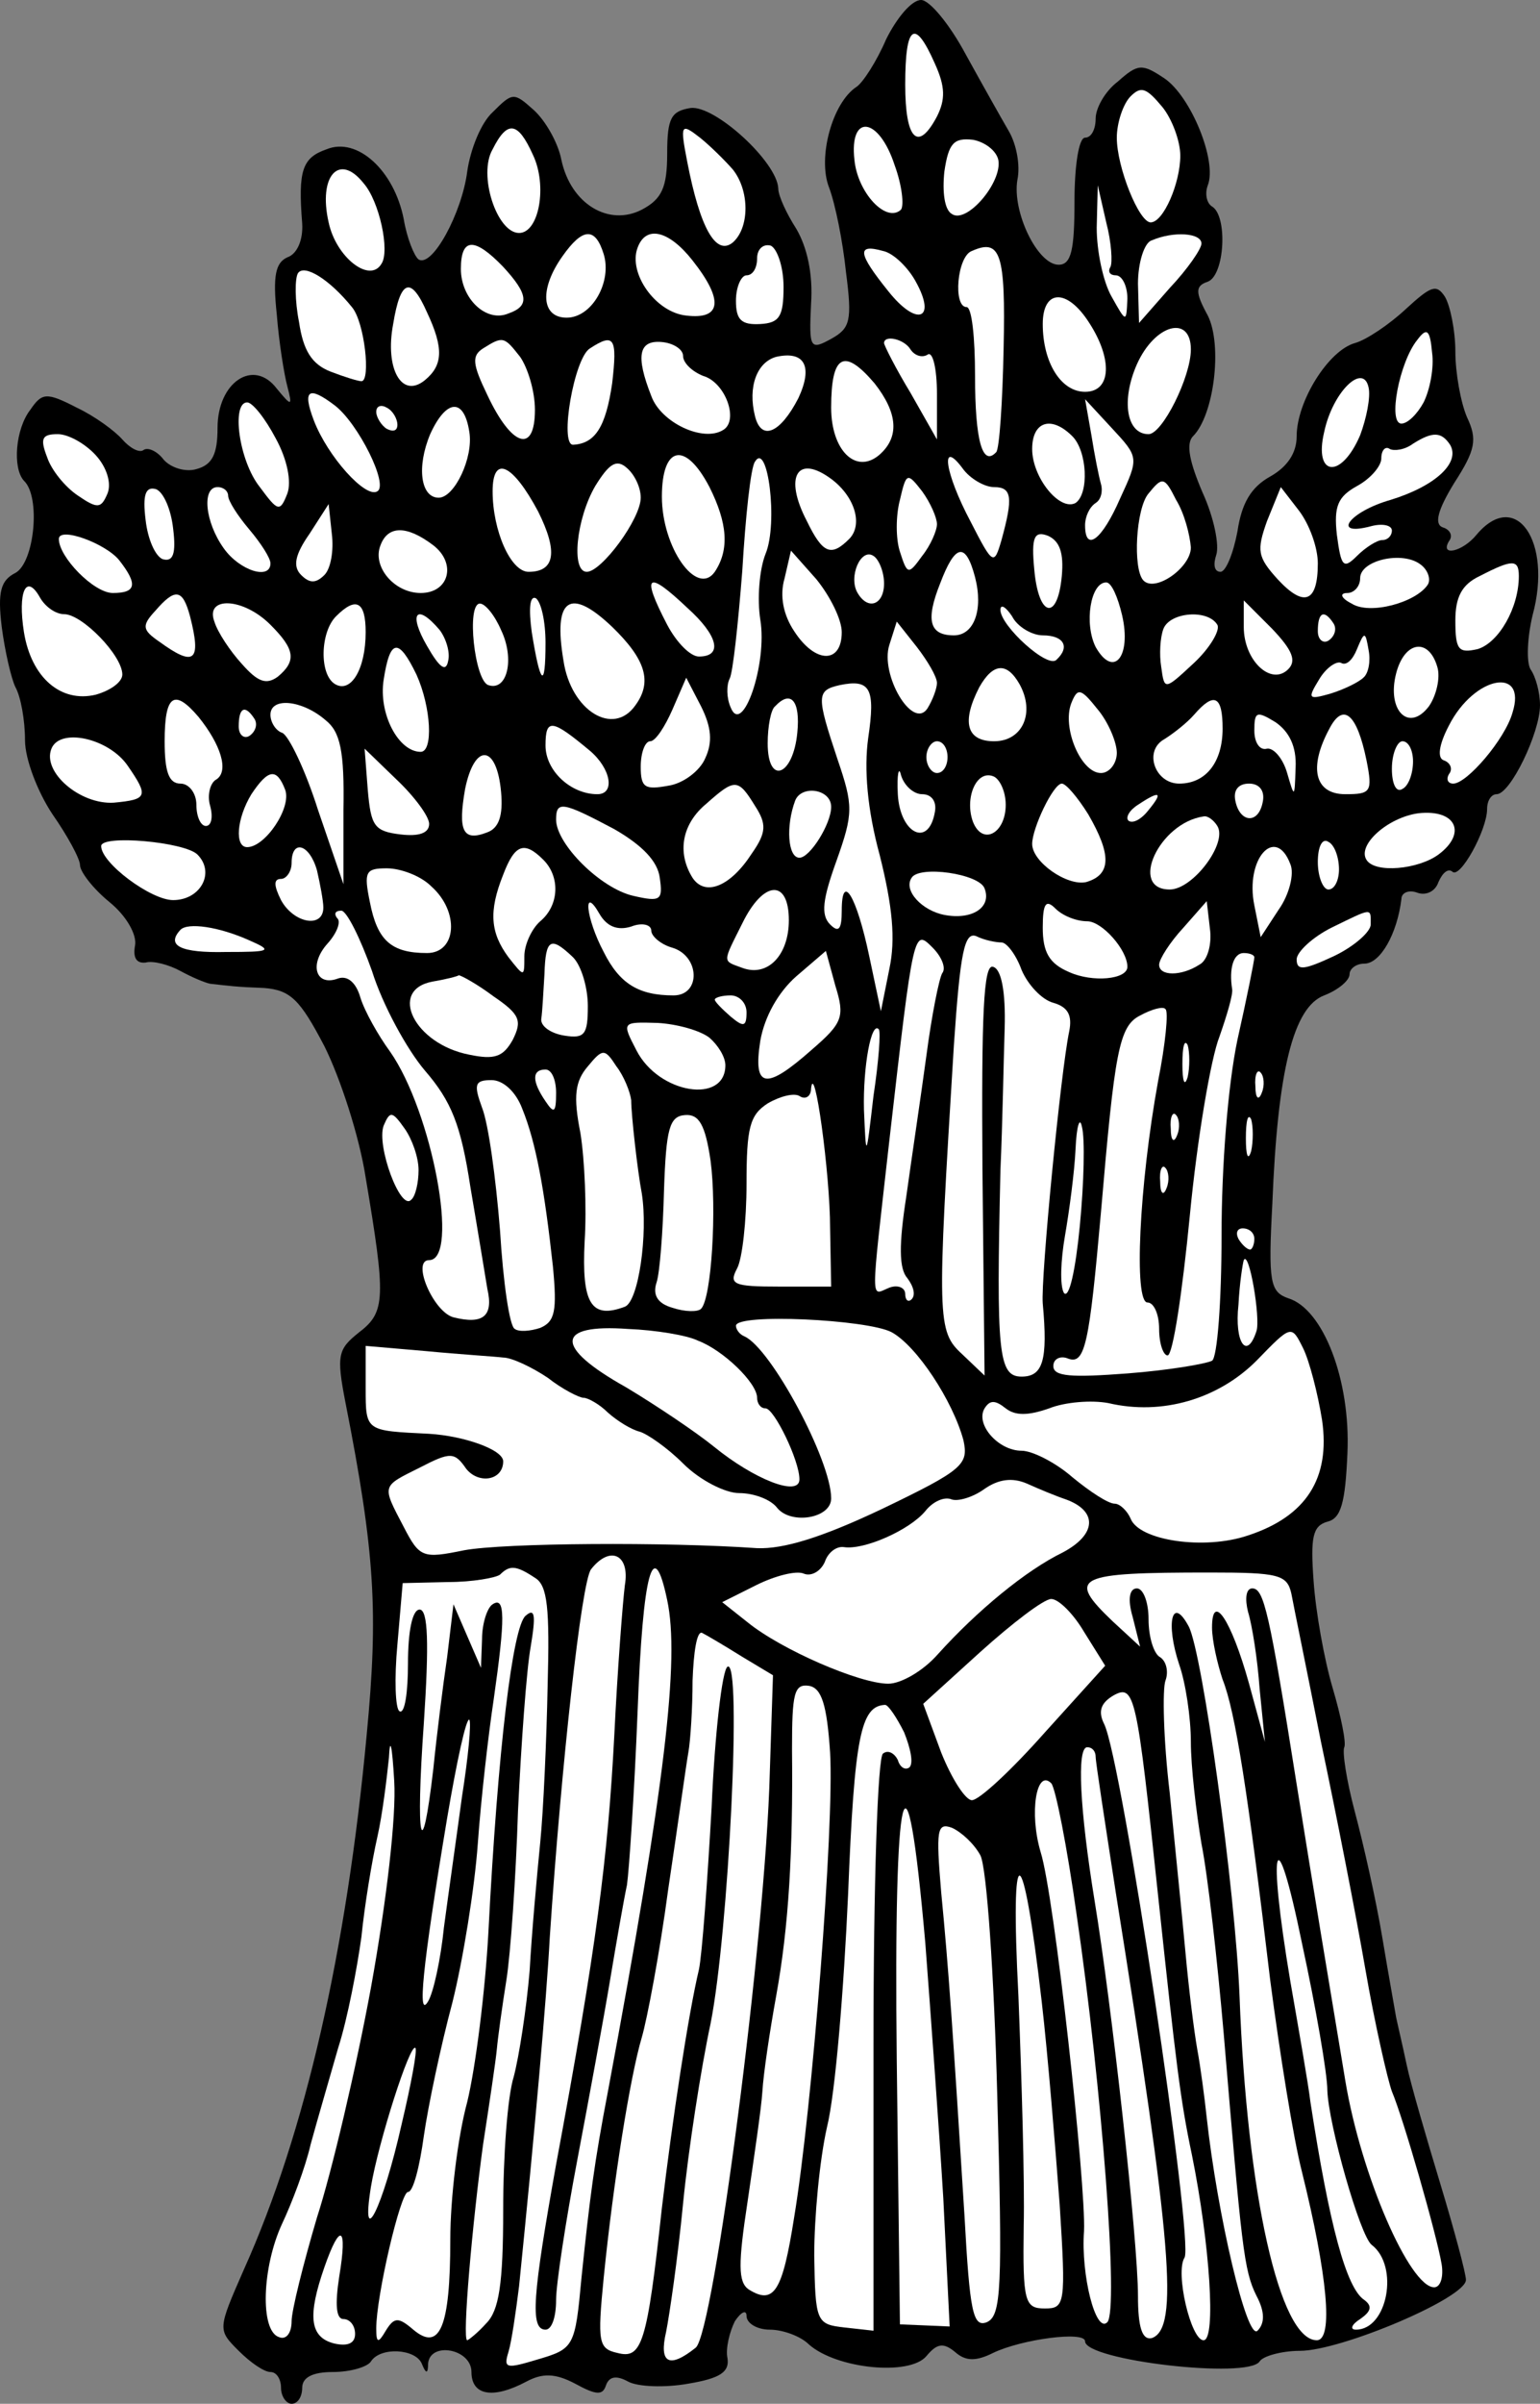 <?xml version="1.0" encoding="UTF-8" standalone="no"?>
<!DOCTYPE svg PUBLIC "-//W3C//DTD SVG 1.1//EN" "http://www.w3.org/Graphics/SVG/1.1/DTD/svg11.dtd">
<svg xmlns:xl="http://www.w3.org/1999/xlink" xmlns="http://www.w3.org/2000/svg" xmlns:dc="http://purl.org/dc/elements/1.1/" version="1.1" viewBox="81.254 65.25 201.993 315" width="201.993" height="315">
  <rect x="81.254" y="65.25" width="201.993" height="315" fill="#808080" stroke="none"/>
  <defs>
    <clipPath id="artboard_clip_path">
      <path d="M 81.254 65.25 L 283.246 65.25 L 283.246 380.25 L 81.254 380.25 Z"/>
    </clipPath>
  </defs>
  <g id="Wheat,_Garb_of_(5)" stroke="none" stroke-dasharray="none" stroke-opacity="1" fill="none" fill-opacity="1">
    <title>Wheat, Garb of (5)</title>
    <g id="Wheat,_Garb_of_(5)_Layer_2" clip-path="url(#artboard_clip_path)">
      <title>Layer 2</title>
      <g id="Group_3">
        <g id="Graphic_165">
          <path d="M 197.489 70.384 C 196.24 73.298 194.436 76.074 193.603 76.629 C 190.412 78.71 188.469 85.926 189.995 89.812 C 190.828 92.032 191.799 96.889 192.216 100.913 C 193.048 107.296 192.771 108.268 190.273 109.655 C 187.498 111.182 187.359 110.904 187.636 105.076 C 187.914 101.052 187.081 97.583 185.694 95.224 C 184.445 93.281 183.335 90.922 183.335 89.95 C 183.196 86.481 175.009 78.988 171.817 79.404 C 169.319 79.82 168.764 80.653 168.764 85.371 C 168.764 89.812 168.07 91.338 165.434 92.726 C 161.132 94.946 156.136 92.032 154.887 86.204 C 154.471 83.983 152.806 81.069 151.279 79.682 C 148.643 77.323 148.504 77.323 145.868 79.959 C 144.341 81.347 142.953 84.816 142.537 87.73 C 141.843 93.142 137.958 100.358 136.154 99.248 C 135.599 98.832 134.627 96.472 134.211 93.975 C 132.962 87.591 128.105 83.151 124.081 84.816 C 120.89 85.926 120.335 87.591 120.89 94.53 C 121.028 96.75 120.196 98.554 118.947 98.97 C 117.42 99.664 117.004 101.329 117.559 106.464 C 117.837 110.072 118.531 114.373 118.947 115.9 C 119.641 118.536 119.502 118.536 117.559 116.177 C 114.506 112.153 109.788 115.345 109.788 121.312 C 109.788 124.781 109.094 126.168 107.013 126.724 C 105.625 127.14 103.683 126.585 102.711 125.475 C 101.879 124.365 100.63 123.809 100.075 124.226 C 99.52 124.642 98.271 123.948 97.299 122.838 C 96.328 121.728 93.691 119.785 91.332 118.675 C 87.308 116.594 86.753 116.732 85.227 118.953 C 83.284 121.45 82.868 126.585 84.394 128.25 C 86.614 130.332 85.782 138.935 83.284 140.323 C 81.341 141.294 80.925 142.82 81.48 147.4 C 81.896 150.591 82.729 154.199 83.284 155.309 C 83.978 156.558 84.533 159.611 84.533 162.248 C 84.533 164.746 86.198 169.047 88.141 171.961 C 90.083 174.737 91.749 177.79 91.749 178.622 C 91.749 179.455 93.414 181.675 95.634 183.479 C 97.854 185.283 99.242 187.781 98.964 189.168 C 98.687 190.695 99.103 191.528 100.352 191.389 C 101.323 191.111 103.405 191.666 104.931 192.499 C 106.458 193.332 108.123 194.025 108.817 194.164 C 111.315 194.442 112.147 194.58 115.894 194.719 C 119.363 194.997 120.612 196.246 123.804 202.351 C 125.885 206.514 128.383 214.146 129.216 219.558 C 131.852 235.239 131.852 237.182 128.383 239.818 C 125.608 242.039 125.33 242.732 126.579 249.116 C 130.464 268.82 130.881 276.591 129.354 292.55 C 126.718 320.858 121.306 344.726 113.257 362.627 C 109.788 370.536 109.788 370.536 112.564 373.312 C 114.09 374.838 115.894 376.087 116.727 376.087 C 117.559 376.087 118.114 377.058 118.114 378.168 C 118.114 379.279 118.808 380.25 119.502 380.25 C 120.335 380.25 120.89 379.279 120.89 378.168 C 120.89 376.781 122.277 376.087 124.914 376.087 C 127.273 376.087 129.493 375.393 129.909 374.699 C 131.158 372.757 135.738 373.034 136.57 374.977 C 137.125 376.365 137.403 376.365 137.403 374.977 C 137.68 372.063 143.092 373.034 143.092 376.087 C 143.092 379.14 145.868 379.695 150.308 377.336 C 152.39 376.226 154.055 376.226 156.691 377.613 C 159.467 379.14 160.299 379.14 160.716 377.891 C 161.132 376.642 162.103 376.503 163.63 377.336 C 164.879 378.03 168.487 378.168 171.539 377.613 C 175.702 376.92 176.951 376.087 176.674 374.283 C 176.396 373.034 176.951 370.814 177.645 369.426 C 178.478 368.177 179.172 367.9 179.172 368.732 C 179.172 369.704 180.559 370.536 182.224 370.536 C 183.89 370.536 186.249 371.369 187.359 372.479 C 190.967 375.671 200.542 376.642 202.762 374.005 C 204.149 372.34 204.982 372.202 206.509 373.45 C 207.896 374.699 209.284 374.699 211.504 373.589 C 215.251 371.785 223.577 370.675 223.577 372.063 C 223.577 374.561 244.947 377.058 246.473 374.699 C 246.89 374.005 249.387 373.312 251.746 373.312 C 257.158 373.312 273.533 366.373 273.533 364.014 C 273.533 363.182 272.006 357.492 270.202 351.525 C 268.398 345.558 266.317 338.481 265.762 335.845 C 265.207 333.208 264.513 330.294 264.374 329.6 C 264.235 328.768 263.403 324.188 262.57 319.193 C 261.738 314.197 260.072 306.842 258.962 302.68 C 257.852 298.517 257.297 294.77 257.575 294.215 C 257.852 293.66 257.158 290.191 256.048 286.444 C 254.938 282.697 253.828 276.453 253.55 272.428 C 253.134 266.739 253.412 265.213 255.354 264.658 C 257.158 264.241 257.713 262.16 257.991 255.638 C 258.407 246.063 254.799 236.765 250.22 235.378 C 247.861 234.545 247.583 233.296 248.138 223.028 C 248.832 205.404 250.914 197.217 254.938 195.691 C 256.742 194.997 258.268 193.748 258.268 192.915 C 258.268 192.221 259.101 191.528 260.211 191.528 C 262.293 191.528 264.513 187.642 265.068 183.063 C 265.068 182.23 266.039 181.814 267.149 182.23 C 268.26 182.646 269.509 182.091 269.925 180.843 C 270.48 179.594 271.174 179.039 271.729 179.455 C 272.7 180.565 276.308 174.043 276.308 171.268 C 276.308 170.157 276.863 169.325 277.557 169.325 C 279.361 169.325 283.246 161.276 283.246 157.668 C 283.246 156.003 282.691 153.922 281.998 152.95 C 281.442 151.979 281.581 148.787 282.275 145.873 C 284.912 136.16 280.055 129.221 274.92 135.327 C 273.116 137.547 270.064 138.241 271.312 136.16 C 271.868 135.466 271.451 134.633 270.48 134.356 C 269.37 133.939 269.786 132.135 272.006 128.528 C 274.782 124.226 275.059 122.838 273.672 119.924 C 272.839 117.981 272.145 114.096 272.145 111.32 C 272.145 108.545 271.451 105.215 270.757 104.105 C 269.647 102.439 268.953 102.717 265.623 105.77 C 263.542 107.713 260.489 109.794 258.962 110.21 C 255.493 111.182 251.33 117.843 251.33 122.422 C 251.33 124.642 250.081 126.446 247.861 127.695 C 245.363 129.083 244.114 131.164 243.559 134.911 C 243.004 137.825 242.033 140.184 241.339 140.184 C 240.506 140.184 240.368 139.213 240.784 137.964 C 241.2 136.715 240.506 133.107 238.98 129.776 C 237.315 125.891 236.76 123.393 237.731 122.422 C 240.506 119.646 241.616 110.488 239.674 106.602 C 238.009 103.55 238.009 102.717 239.674 102.162 C 241.894 101.329 242.31 93.558 240.229 92.309 C 239.535 91.893 239.257 90.644 239.674 89.534 C 240.923 86.343 237.453 77.878 233.984 75.519 C 231.07 73.576 230.515 73.576 227.879 75.935 C 226.213 77.184 224.964 79.404 224.964 80.792 C 224.964 82.18 224.409 83.29 223.577 83.29 C 222.744 83.29 222.189 87.036 222.189 91.616 C 222.189 97.999 221.773 99.942 220.108 99.942 C 217.332 99.942 214.002 93.003 214.696 88.84 C 215.112 86.898 214.557 84.122 213.586 82.457 C 212.614 80.792 210.116 76.351 207.896 72.327 C 205.815 68.442 203.178 65.25 202.068 65.25 C 200.819 65.25 198.876 67.609 197.489 70.384 Z" fill="black"/>
        </g>
        <g id="Graphic_164">
          <path d="M 203.872 73.576 C 205.26 76.629 205.26 78.294 204.149 80.514 C 201.652 85.232 199.987 83.567 199.987 76.351 C 199.987 68.442 201.235 67.609 203.872 73.576 Z" fill="#FFFFFF"/>
        </g>
        <g id="Graphic_163">
          <path d="M 236.066 85.649 C 236.066 89.257 233.846 94.391 232.18 94.391 C 230.654 94.391 227.74 87.175 227.74 83.29 C 227.74 81.347 228.572 78.849 229.544 77.878 C 230.931 76.49 231.625 76.768 233.707 79.265 C 234.956 80.792 236.066 83.706 236.066 85.649 Z" fill="#FFFFFF"/>
        </g>
        <g id="Graphic_162">
          <path d="M 151.141 85.51 C 153.083 89.534 151.973 95.779 149.337 95.779 C 146.423 95.779 143.925 88.146 145.868 84.816 C 147.81 80.931 149.198 81.208 151.141 85.51 Z" fill="#FFFFFF"/>
        </g>
        <g id="Graphic_161">
          <path d="M 177.368 87.453 C 179.588 90.228 179.588 95.085 177.368 97.028 C 175.147 98.832 173.066 95.085 171.401 86.481 C 170.429 81.486 170.568 81.347 173.066 83.29 C 174.453 84.4 176.396 86.343 177.368 87.453 Z" fill="#FFFFFF"/>
        </g>
        <g id="Graphic_160">
          <path d="M 198.599 86.898 C 199.57 89.534 199.848 92.171 199.431 92.726 C 197.489 94.53 193.742 90.506 193.326 86.204 C 192.632 80.098 196.517 80.514 198.599 86.898 Z" fill="#FFFFFF"/>
        </g>
        <g id="Graphic_159">
          <path d="M 212.198 86.204 C 212.753 89.118 208.035 94.668 206.092 93.281 C 205.121 92.726 204.843 90.367 205.121 87.73 C 205.676 83.983 206.37 83.29 208.868 83.567 C 210.394 83.845 211.92 84.955 212.198 86.204 Z" fill="#FFFFFF"/>
        </g>
        <g id="Graphic_158">
          <path d="M 128.938 89.257 C 131.02 91.616 132.407 98.138 131.297 99.803 C 129.771 102.439 125.33 98.97 124.359 94.391 C 122.971 88.285 125.746 85.232 128.938 89.257 Z" fill="#FFFFFF"/>
        </g>
        <g id="Graphic_157">
          <path d="M 226.907 100.219 C 226.491 100.913 226.907 101.329 227.601 101.329 C 228.434 101.329 229.127 102.717 229.127 104.382 C 228.989 107.574 228.989 107.574 227.046 104.105 C 225.936 102.162 225.103 98.138 225.103 95.085 L 225.242 89.534 L 226.352 94.391 C 227.046 97.028 227.185 99.664 226.907 100.219 Z" fill="#FFFFFF"/>
        </g>
        <g id="Graphic_156">
          <path d="M 160.438 98.554 C 161.548 102.162 158.912 106.88 155.581 106.88 C 152.251 106.88 151.973 103.133 155.026 98.832 C 157.663 95.085 159.328 94.946 160.438 98.554 Z" fill="#FFFFFF"/>
        </g>
        <g id="Graphic_155">
          <path d="M 172.094 99.387 C 176.257 104.66 175.841 107.157 171.262 106.602 C 167.238 106.186 163.63 101.052 164.879 97.721 C 165.989 94.668 169.042 95.501 172.094 99.387 Z" fill="#FFFFFF"/>
        </g>
        <g id="Graphic_154">
          <path d="M 238.841 97.166 C 238.841 97.86 237.037 100.497 234.678 102.994 L 230.654 107.574 L 230.515 102.439 C 230.515 99.664 231.348 97.028 232.319 96.75 C 235.233 95.501 238.841 95.779 238.841 97.166 Z" fill="#FFFFFF"/>
        </g>
        <g id="Graphic_153">
          <path d="M 147.255 100.219 C 150.586 103.827 150.724 105.354 147.949 106.325 C 145.035 107.574 141.705 104.382 141.705 100.497 C 141.705 96.334 143.509 96.334 147.255 100.219 Z" fill="#FFFFFF"/>
        </g>
        <g id="Graphic_152">
          <path d="M 184.028 102.856 C 184.028 106.741 183.473 107.574 180.975 107.713 C 178.478 107.851 177.784 107.157 177.784 104.66 C 177.784 102.856 178.478 101.329 179.172 101.329 C 180.004 101.329 180.559 100.358 180.559 99.109 C 180.559 97.86 181.392 97.166 182.363 97.444 C 183.196 97.86 184.028 100.219 184.028 102.856 Z" fill="#FFFFFF"/>
        </g>
        <g id="Graphic_151">
          <path d="M 201.374 102.162 C 204.149 107.157 201.513 108.129 197.766 103.411 C 193.742 98.415 193.603 97.166 197.072 98.138 C 198.46 98.415 200.403 100.358 201.374 102.162 Z" fill="#FFFFFF"/>
        </g>
        <g id="Graphic_150">
          <path d="M 212.892 110.904 C 212.753 117.981 212.337 124.087 211.92 124.503 C 210.116 126.446 209.145 122.977 209.145 114.512 C 209.145 109.517 208.729 105.492 208.035 105.492 C 206.231 105.492 206.786 98.832 208.729 98.138 C 212.476 96.472 213.169 98.415 212.892 110.904 Z" fill="#FFFFFF"/>
        </g>
        <g id="Graphic_149">
          <path d="M 127.412 105.492 C 129.077 107.435 129.909 115.206 128.661 115.206 C 128.244 115.206 126.44 114.651 124.636 113.957 C 122.138 112.986 121.028 111.182 120.473 107.435 C 119.918 104.66 119.918 101.746 120.335 101.052 C 121.167 99.803 124.498 101.884 127.412 105.492 Z" fill="#FFFFFF"/>
        </g>
        <g id="Graphic_148">
          <path d="M 137.264 106.186 C 139.484 110.904 139.346 113.124 136.987 115.067 C 133.934 117.565 131.713 113.541 132.823 107.713 C 133.795 101.746 135.183 101.468 137.264 106.186 Z" fill="#FFFFFF"/>
        </g>
        <g id="Graphic_147">
          <path d="M 224.132 107.574 C 227.185 112.292 227.046 116.594 223.577 116.594 C 220.385 116.594 218.026 112.708 218.026 107.713 C 218.026 103.133 221.218 102.994 224.132 107.574 Z" fill="#FFFFFF"/>
        </g>
        <g id="Graphic_146">
          <path d="M 237.453 111.043 C 237.453 114.651 233.707 122.144 231.903 122.144 C 228.989 122.144 228.295 117.704 230.376 112.986 C 232.735 107.713 237.453 106.464 237.453 111.043 Z" fill="#FFFFFF"/>
        </g>
        <g id="Graphic_145">
          <path d="M 267.982 117.981 C 267.149 119.508 265.901 120.757 265.068 120.757 C 263.264 120.757 264.79 112.708 267.149 109.794 C 268.398 108.129 268.815 108.406 269.092 111.459 C 269.37 113.402 268.815 116.316 267.982 117.981 Z" fill="#FFFFFF"/>
        </g>
        <g id="Graphic_144">
          <path d="M 149.475 112.014 C 150.447 113.402 151.418 116.455 151.418 118.953 C 151.418 124.781 148.365 123.809 145.174 117.01 C 143.231 112.986 143.092 111.876 144.619 110.904 C 147.255 109.239 147.394 109.378 149.475 112.014 Z" fill="#FFFFFF"/>
        </g>
        <g id="Graphic_143">
          <path d="M 161.548 115.483 C 160.716 121.173 159.328 123.393 156.414 123.532 C 154.61 123.532 156.553 112.153 158.634 110.904 C 161.826 108.823 162.242 109.517 161.548 115.483 Z" fill="#FFFFFF"/>
        </g>
        <g id="Graphic_142">
          <path d="M 170.846 111.876 C 170.846 112.847 172.094 113.957 173.482 114.512 C 176.396 115.345 178.2 120.34 176.119 121.589 C 173.482 123.254 167.931 120.618 166.683 117.149 C 164.601 111.876 165.017 109.794 168.07 110.072 C 169.597 110.21 170.846 111.043 170.846 111.876 Z" fill="#FFFFFF"/>
        </g>
        <g id="Graphic_141">
          <path d="M 200.68 111.043 C 201.235 111.876 202.207 112.153 202.901 111.737 C 203.594 111.182 204.149 113.541 204.149 116.871 L 204.149 122.838 L 200.68 116.732 C 198.738 113.541 197.211 110.488 197.211 110.21 C 197.211 109.1 199.848 109.655 200.68 111.043 Z" fill="#FFFFFF"/>
        </g>
        <g id="Graphic_140">
          <path d="M 185.971 117.426 C 183.612 122.005 181.114 123.116 180.282 119.785 C 179.31 115.9 180.559 112.708 183.057 112.014 C 186.804 111.182 187.914 113.263 185.971 117.426 Z" fill="#FFFFFF"/>
        </g>
        <g id="Graphic_139">
          <path d="M 195.962 115.483 C 199.015 119.369 199.293 122.561 196.517 124.92 C 193.464 127.417 190.273 124.226 190.273 118.675 C 190.273 111.737 191.938 110.765 195.962 115.483 Z" fill="#FFFFFF"/>
        </g>
        <g id="Graphic_138">
          <path d="M 259.656 122.283 C 257.158 128.111 253.55 127.695 254.938 121.867 C 256.048 116.594 260.072 112.708 260.766 116.039 C 261.044 117.287 260.489 120.063 259.656 122.283 Z" fill="#FFFFFF"/>
        </g>
        <g id="Graphic_137">
          <path d="M 125.191 118.398 C 128.244 120.757 132.268 128.805 130.742 129.638 C 129.216 130.609 124.22 125.058 122.416 120.34 C 120.89 116.316 121.722 115.761 125.191 118.398 Z" fill="#FFFFFF"/>
        </g>
        <g id="Graphic_136">
          <path d="M 117.42 122.699 C 118.947 125.475 119.502 128.389 118.947 129.915 C 117.975 132.413 117.698 132.274 115.339 129.083 C 112.564 125.613 111.592 117.981 113.674 117.981 C 114.368 117.981 116.033 120.063 117.42 122.699 Z" fill="#FFFFFF"/>
        </g>
        <g id="Graphic_135">
          <path d="M 133.379 120.895 C 133.379 121.728 132.823 121.867 131.991 121.45 C 131.297 121.034 130.603 119.924 130.603 119.23 C 130.603 118.398 131.297 118.259 131.991 118.675 C 132.823 119.091 133.379 120.202 133.379 120.895 Z" fill="#FFFFFF"/>
        </g>
        <g id="Graphic_134">
          <path d="M 142.815 121.867 C 143.37 125.197 140.872 130.47 138.79 130.47 C 136.431 130.47 135.876 126.446 137.68 122.144 C 139.762 117.565 142.121 117.287 142.815 121.867 Z" fill="#FFFFFF"/>
        </g>
        <g id="Graphic_133">
          <path d="M 228.156 130.609 C 225.797 136.021 223.577 137.686 223.577 134.078 C 223.577 132.968 224.132 131.719 224.964 131.164 C 225.658 130.748 225.936 129.638 225.658 128.666 C 225.381 127.695 224.826 124.92 224.409 122.283 L 223.577 117.565 L 227.046 121.312 C 230.654 125.197 230.654 125.197 228.156 130.609 Z" fill="#FFFFFF"/>
        </g>
        <g id="Graphic_132">
          <path d="M 221.912 122.422 C 223.854 124.365 224.132 129.915 222.328 131.164 C 220.246 132.274 216.638 127.834 216.638 124.087 C 216.638 120.479 219.136 119.646 221.912 122.422 Z" fill="#FFFFFF"/>
        </g>
        <g id="Graphic_131">
          <path d="M 93.83 124.92 C 95.218 126.446 95.912 128.528 95.357 129.915 C 94.524 131.858 94.108 131.997 91.471 130.193 C 89.806 129.083 88.002 126.862 87.447 125.197 C 86.475 122.699 86.753 122.144 88.835 122.144 C 90.222 122.144 92.442 123.393 93.83 124.92 Z" fill="#FFFFFF"/>
        </g>
        <g id="Graphic_130">
          <path d="M 271.451 123.532 C 272.839 125.891 269.509 128.944 263.68 130.748 C 258.268 132.274 255.771 135.605 261.044 134.217 C 262.57 133.801 263.819 134.078 263.819 134.772 C 263.819 135.466 263.264 136.021 262.57 136.021 C 261.876 136.021 260.35 136.992 259.24 138.102 C 257.436 139.906 257.158 139.49 256.603 135.327 C 256.187 131.58 256.742 130.332 259.24 128.944 C 261.044 127.972 262.431 126.307 262.431 125.336 C 262.431 124.226 262.986 123.671 263.542 124.087 C 264.097 124.365 265.484 124.226 266.594 123.393 C 269.231 121.728 270.341 121.867 271.451 123.532 Z" fill="#FFFFFF"/>
        </g>
        <g id="Graphic_129">
          <path d="M 165.295 130.47 C 165.295 133.246 160.161 140.184 158.218 140.184 C 156.136 140.184 156.83 133.246 159.328 128.944 C 161.132 126.03 162.103 125.336 163.491 126.585 C 164.462 127.417 165.295 129.083 165.295 130.47 Z" fill="#FFFFFF"/>
        </g>
        <g id="Graphic_128">
          <path d="M 174.315 129.083 C 176.674 133.801 176.951 137.27 175.009 140.184 C 172.649 143.514 168.07 136.992 168.07 130.332 C 168.07 123.671 171.123 122.977 174.315 129.083 Z" fill="#FFFFFF"/>
        </g>
        <g id="Graphic_127">
          <path d="M 181.669 137.825 C 180.837 139.906 180.559 143.792 180.975 146.428 C 181.947 152.257 178.616 161.832 177.09 157.946 C 176.535 156.697 176.535 155.032 176.951 154.199 C 177.368 153.506 178.061 147.122 178.616 140.045 C 179.033 132.968 179.727 126.446 180.282 125.752 C 181.947 122.977 183.335 133.801 181.669 137.825 Z" fill="#FFFFFF"/>
        </g>
        <g id="Graphic_126">
          <path d="M 211.643 129.083 C 214.002 129.083 214.141 130.47 212.614 136.021 C 211.643 139.351 211.504 139.351 208.59 133.662 C 205.121 127.14 204.566 122.699 207.48 126.585 C 208.451 127.972 210.394 129.083 211.643 129.083 Z" fill="#FFFFFF"/>
        </g>
        <g id="Graphic_125">
          <path d="M 151.835 132.274 C 154.471 137.547 154.055 140.184 150.586 140.184 C 148.227 140.184 145.868 134.772 145.868 129.638 C 145.868 124.781 148.504 126.03 151.835 132.274 Z" fill="#FFFFFF"/>
        </g>
        <g id="Graphic_124">
          <path d="M 190.412 128.111 C 193.464 130.47 194.436 134.078 192.632 135.882 C 190.273 138.241 189.163 137.825 187.081 133.523 C 184.028 127.695 185.832 124.642 190.412 128.111 Z" fill="#FFFFFF"/>
        </g>
        <g id="Graphic_123">
          <path d="M 204.149 133.939 C 204.149 134.772 203.317 136.715 202.207 138.102 C 200.403 140.6 200.264 140.6 199.293 137.547 C 198.738 135.882 198.738 132.829 199.293 130.748 C 200.125 127.14 200.264 127.14 202.207 129.638 C 203.317 131.164 204.149 133.107 204.149 133.939 Z" fill="#FFFFFF"/>
        </g>
        <g id="Graphic_122">
          <path d="M 237.453 136.992 C 237.453 139.629 232.735 142.959 231.209 141.294 C 229.821 139.768 230.238 131.858 231.903 129.915 C 233.707 127.695 233.984 127.695 235.511 130.748 C 236.621 132.552 237.315 135.327 237.453 136.992 Z" fill="#FFFFFF"/>
        </g>
        <g id="Graphic_121">
          <path d="M 103.96 134.494 C 104.376 137.825 103.96 138.935 102.572 138.519 C 101.601 138.102 100.63 135.882 100.352 133.384 C 99.936 130.054 100.352 128.944 101.74 129.36 C 102.711 129.776 103.683 131.997 103.96 134.494 Z" fill="#FFFFFF"/>
        </g>
        <g id="Graphic_120">
          <path d="M 111.176 130.193 C 111.176 130.887 112.425 132.829 113.951 134.633 C 115.478 136.437 116.727 138.38 116.727 139.074 C 116.727 141.294 112.702 140.045 110.621 137.131 C 108.123 133.662 107.707 129.083 109.788 129.083 C 110.621 129.083 111.176 129.638 111.176 130.193 Z" fill="#FFFFFF"/>
        </g>
        <g id="Graphic_119">
          <path d="M 254.105 139.074 C 254.105 144.208 252.301 144.902 248.832 141.155 C 246.196 138.241 246.057 137.409 247.445 133.523 L 249.249 129.083 L 251.608 132.135 C 252.995 133.939 254.105 136.992 254.105 139.074 Z" fill="#FFFFFF"/>
        </g>
        <g id="Graphic_118">
          <path d="M 123.804 140.6 C 122.694 141.71 121.861 141.71 120.751 140.6 C 119.641 139.49 119.918 137.964 121.861 135.188 L 124.359 131.303 L 124.775 135.188 C 125.053 137.409 124.636 139.768 123.804 140.6 Z" fill="#FFFFFF"/>
        </g>
        <g id="Graphic_117">
          <path d="M 96.883 138.657 C 99.381 141.849 99.103 142.959 96.05 142.959 C 93.553 142.959 88.973 138.241 88.973 135.882 C 88.973 134.217 95.079 136.437 96.883 138.657 Z" fill="#FFFFFF"/>
        </g>
        <g id="Graphic_116">
          <path d="M 138.097 136.715 C 141.149 139.074 140.178 142.959 136.431 142.959 C 132.962 142.959 130.048 139.49 131.158 136.715 C 132.13 134.078 134.627 134.078 138.097 136.715 Z" fill="#FFFFFF"/>
        </g>
        <g id="Graphic_115">
          <path d="M 220.524 140.739 C 219.969 146.706 217.471 146.151 216.916 139.906 C 216.5 135.605 216.916 134.772 218.72 135.466 C 220.246 136.16 220.801 137.686 220.524 140.739 Z" fill="#FFFFFF"/>
        </g>
        <g id="Graphic_114">
          <path d="M 191.661 148.094 C 191.661 152.257 188.191 152.257 185.416 147.955 C 184.028 145.873 183.473 143.376 184.167 141.017 L 185 137.409 L 188.33 141.155 C 190.134 143.376 191.661 146.428 191.661 148.094 Z" fill="#FFFFFF"/>
        </g>
        <g id="Graphic_113">
          <path d="M 197.211 141.71 C 197.211 144.486 195.13 145.318 193.742 142.959 C 192.493 140.878 194.158 136.992 195.823 138.102 C 196.517 138.519 197.211 140.184 197.211 141.71 Z" fill="#FFFFFF"/>
        </g>
        <g id="Graphic_112">
          <path d="M 209.145 140.878 C 210.255 145.18 209.006 148.51 206.37 148.51 C 203.178 148.51 202.623 146.567 204.566 141.71 C 206.509 136.576 207.896 136.16 209.145 140.878 Z" fill="#FFFFFF"/>
        </g>
        <g id="Graphic_111">
          <path d="M 268.537 141.849 C 267.011 144.208 260.905 145.873 258.546 144.347 C 257.158 143.653 256.881 142.959 257.991 142.959 C 258.824 142.959 259.656 142.127 259.656 141.017 C 259.656 138.657 265.207 137.409 267.566 139.213 C 268.537 139.906 268.953 141.155 268.537 141.849 Z" fill="#FFFFFF"/>
        </g>
        <g id="Graphic_110">
          <path d="M 280.471 140.739 C 280.471 144.902 277.835 149.481 275.059 150.314 C 272.561 150.869 272.145 150.453 272.145 146.567 C 272.145 143.514 272.978 141.849 275.337 140.739 C 279.639 138.519 280.471 138.519 280.471 140.739 Z" fill="#FFFFFF"/>
        </g>
        <g id="Graphic_109">
          <path d="M 89.667 145.735 C 92.026 145.735 97.299 151.146 97.299 153.644 C 97.299 154.616 95.773 155.726 93.83 156.281 C 89.251 157.391 85.365 154.061 84.394 148.094 C 83.561 142.82 84.672 140.323 86.475 143.514 C 87.169 144.763 88.557 145.735 89.667 145.735 Z" fill="#FFFFFF"/>
        </g>
        <g id="Graphic_108">
          <path d="M 171.401 144.902 C 175.425 148.51 176.119 151.285 172.927 151.285 C 171.817 151.285 170.013 149.481 168.764 147.122 C 165.295 140.461 166.127 139.906 171.401 144.902 Z" fill="#FFFFFF"/>
        </g>
        <g id="Graphic_107">
          <path d="M 228.434 145.873 C 229.683 151.285 227.323 154.199 224.964 150.036 C 223.438 146.983 224.271 141.572 226.352 141.572 C 227.046 141.572 227.879 143.514 228.434 145.873 Z" fill="#FFFFFF"/>
        </g>
        <g id="Graphic_106">
          <path d="M 106.18 146.012 C 107.707 151.979 106.735 152.673 102.156 149.343 C 99.936 147.816 99.797 147.261 101.601 145.318 C 104.238 142.265 105.209 142.404 106.18 146.012 Z" fill="#FFFFFF"/>
        </g>
        <g id="Graphic_105">
          <path d="M 152.806 149.481 C 152.806 155.726 152.112 155.032 151.002 148.094 C 150.586 145.041 150.724 143.237 151.557 143.653 C 152.251 144.208 152.806 146.706 152.806 149.481 Z" fill="#FFFFFF"/>
        </g>
        <g id="Graphic_104">
          <path d="M 116.727 147.122 C 119.918 150.314 120.196 151.84 117.698 153.922 C 116.172 155.032 115.061 154.616 112.98 152.257 C 111.453 150.591 109.788 148.094 109.372 146.706 C 108.123 143.376 113.119 143.514 116.727 147.122 Z" fill="#FFFFFF"/>
        </g>
        <g id="Graphic_103">
          <path d="M 129.216 148.094 C 129.216 152.95 127.273 156.142 125.191 154.893 C 123.11 153.644 123.249 148.094 125.33 146.012 C 127.967 143.376 129.216 144.069 129.216 148.094 Z" fill="#FFFFFF"/>
        </g>
        <g id="Graphic_102">
          <path d="M 146.978 147.816 C 148.782 151.563 147.81 155.865 145.312 155.032 C 143.509 154.477 142.398 144.347 144.202 144.347 C 144.896 144.347 146.145 145.873 146.978 147.816 Z" fill="#FFFFFF"/>
        </g>
        <g id="Graphic_101">
          <path d="M 161.548 147.4 C 165.989 151.702 166.821 154.616 164.601 157.668 C 161.687 161.832 156.136 158.362 155.165 151.84 C 153.777 143.653 155.998 142.127 161.548 147.4 Z" fill="#FFFFFF"/>
        </g>
        <g id="Graphic_100">
          <path d="M 218.026 148.51 C 220.801 148.51 221.634 150.036 219.83 151.702 C 218.72 152.95 212.476 147.261 212.476 145.18 C 212.476 144.347 213.169 144.763 214.002 146.012 C 214.696 147.4 216.638 148.51 218.026 148.51 Z" fill="#FFFFFF"/>
        </g>
        <g id="Graphic_99">
          <path d="M 250.22 152.95 C 248 155.171 244.392 151.84 244.392 147.4 L 244.392 143.931 L 248.138 147.677 C 250.775 150.453 251.33 151.84 250.22 152.95 Z" fill="#FFFFFF"/>
        </g>
        <g id="Graphic_98">
          <path d="M 138.929 147.816 C 139.762 148.926 140.317 150.73 140.039 151.84 C 139.762 153.367 138.929 152.812 137.264 149.898 C 134.766 145.596 135.876 144.208 138.929 147.816 Z" fill="#FFFFFF"/>
        </g>
        <g id="Graphic_97">
          <path d="M 240.923 147.122 C 241.339 147.816 239.951 150.175 237.87 152.118 C 233.984 155.726 233.984 155.726 233.568 152.673 C 233.29 151.008 233.429 148.787 233.846 147.677 C 234.678 145.457 239.674 145.041 240.923 147.122 Z" fill="#FFFFFF"/>
        </g>
        <g id="Graphic_96">
          <path d="M 256.187 146.983 C 256.603 147.677 256.326 148.649 255.493 149.204 C 254.799 149.62 254.105 149.065 254.105 147.955 C 254.105 145.457 254.938 145.041 256.187 146.983 Z" fill="#FFFFFF"/>
        </g>
        <g id="Graphic_95">
          <path d="M 204.149 154.754 C 204.149 155.448 203.594 156.975 202.901 158.085 C 200.958 160.999 196.656 153.644 197.905 149.759 L 198.876 146.706 L 201.513 150.036 C 202.901 151.84 204.149 153.922 204.149 154.754 Z" fill="#FFFFFF"/>
        </g>
        <g id="Graphic_94">
          <path d="M 260.072 154.061 C 259.517 154.616 257.575 155.587 255.771 156.142 C 252.857 156.975 252.718 156.836 254.244 154.338 C 255.216 152.673 256.603 151.84 257.158 152.118 C 257.852 152.534 258.685 151.702 259.24 150.314 C 260.211 147.955 260.35 147.955 260.766 150.453 C 261.044 151.84 260.766 153.506 260.072 154.061 Z" fill="#FFFFFF"/>
        </g>
        <g id="Graphic_93">
          <path d="M 135.876 153.644 C 137.819 157.946 138.097 163.774 136.431 163.774 C 133.517 163.774 130.881 158.779 131.575 154.338 C 132.407 148.926 133.517 148.787 135.876 153.644 Z" fill="#FFFFFF"/>
        </g>
        <g id="Graphic_92">
          <path d="M 269.786 152.673 C 270.202 154.061 269.647 156.42 268.676 157.807 C 266.039 161.276 263.125 158.362 264.374 153.506 C 265.484 149.204 268.676 148.787 269.786 152.673 Z" fill="#FFFFFF"/>
        </g>
        <g id="Graphic_91">
          <path d="M 214.973 154.893 C 217.055 158.64 215.39 162.387 211.643 162.387 C 208.035 162.387 207.341 159.889 209.7 155.309 C 211.504 152.118 213.308 151.979 214.973 154.893 Z" fill="#FFFFFF"/>
        </g>
        <g id="Graphic_90">
          <path d="M 173.76 164.607 C 173.066 166.272 170.846 167.937 168.903 168.215 C 165.85 168.77 165.295 168.492 165.295 165.717 C 165.295 163.913 165.85 162.387 166.544 162.387 C 167.238 162.387 168.487 160.444 169.458 158.224 L 171.262 154.061 L 173.205 157.807 C 174.592 160.583 174.731 162.525 173.76 164.607 Z" fill="#FFFFFF"/>
        </g>
        <g id="Graphic_89">
          <path d="M 195.13 161.97 C 194.575 165.994 194.991 171.268 196.656 177.373 C 198.321 184.034 198.738 188.336 197.905 192.221 L 196.795 197.772 L 195.268 190.556 C 193.603 182.646 191.661 179.455 191.661 184.589 C 191.661 187.087 191.244 187.503 190.134 186.393 C 188.885 185.144 189.163 183.063 190.967 178.067 C 193.187 171.823 193.187 170.851 191.105 164.746 C 188.33 156.42 188.33 155.726 191.383 155.032 C 195.407 154.199 196.101 155.448 195.13 161.97 Z" fill="#FFFFFF"/>
        </g>
        <g id="Graphic_88">
          <path d="M 279.639 158.64 C 278.667 162.109 273.672 167.937 271.868 167.937 C 271.174 167.937 270.896 167.382 271.312 166.688 C 271.868 165.994 271.451 165.162 270.619 164.884 C 269.786 164.607 269.925 162.942 271.312 160.305 C 274.643 153.783 281.581 152.534 279.639 158.64 Z" fill="#FFFFFF"/>
        </g>
        <g id="Graphic_87">
          <path d="M 227.74 163.913 C 227.74 165.301 226.768 166.55 225.658 166.55 C 223.022 166.55 220.524 160.583 221.773 157.391 C 222.605 155.309 223.022 155.448 225.242 158.224 C 226.63 159.889 227.74 162.525 227.74 163.913 Z" fill="#FFFFFF"/>
        </g>
        <g id="Graphic_86">
          <path d="M 107.29 159.195 C 110.205 162.803 111.315 166.272 109.65 167.382 C 108.817 167.798 108.401 169.464 108.817 170.851 C 109.233 172.378 108.956 173.488 108.262 173.488 C 107.568 173.488 107.013 172.239 107.013 170.713 C 107.013 169.186 106.042 167.937 104.931 167.937 C 103.405 167.937 102.85 166.411 102.85 162.387 C 102.85 156.281 104.099 155.448 107.29 159.195 Z" fill="#FFFFFF"/>
        </g>
        <g id="Graphic_85">
          <path d="M 123.942 159.611 C 125.885 161.138 126.44 163.635 126.301 171.406 L 126.301 181.12 L 122.971 171.406 C 121.306 166.133 119.086 161.554 118.253 161.276 C 117.42 160.999 116.727 159.889 116.727 158.917 C 116.727 156.558 120.89 156.975 123.942 159.611 Z" fill="#FFFFFF"/>
        </g>
        <g id="Graphic_84">
          <path d="M 185.832 161.276 C 185.277 166.966 181.947 168.215 181.947 162.664 C 181.947 160.444 182.363 158.224 182.918 157.807 C 185 155.587 186.249 157.113 185.832 161.276 Z" fill="#FFFFFF"/>
        </g>
        <g id="Graphic_83">
          <path d="M 241.616 160.721 C 241.616 165.162 239.396 167.937 235.927 167.937 C 232.735 167.937 231.209 163.635 233.984 162.109 C 235.094 161.415 236.898 160.028 237.87 158.917 C 240.506 155.865 241.616 156.42 241.616 160.721 Z" fill="#FFFFFF"/>
        </g>
        <g id="Graphic_82">
          <path d="M 114.645 159.472 C 115.061 160.166 114.784 161.138 113.951 161.693 C 113.257 162.109 112.564 161.554 112.564 160.444 C 112.564 157.946 113.396 157.53 114.645 159.472 Z" fill="#FFFFFF"/>
        </g>
        <g id="Graphic_81">
          <path d="M 251.191 165.856 C 251.053 169.88 251.053 169.88 250.081 166.55 C 249.526 164.607 248.277 163.219 247.445 163.358 C 246.473 163.635 245.779 162.525 245.779 160.999 C 245.779 158.501 246.057 158.362 248.555 159.889 C 250.359 161.138 251.33 163.08 251.191 165.856 Z" fill="#FFFFFF"/>
        </g>
        <g id="Graphic_80">
          <path d="M 260.489 164.884 C 261.321 169.047 261.044 169.325 257.713 169.325 C 253.689 169.325 252.857 165.856 255.632 160.721 C 257.436 157.252 259.24 158.779 260.489 164.884 Z" fill="#FFFFFF"/>
        </g>
        <g id="Graphic_79">
          <path d="M 158.634 163.635 C 161.409 165.994 161.964 169.325 159.605 169.325 C 156.136 169.325 152.806 166.272 152.806 162.942 C 152.806 159.334 153.638 159.472 158.634 163.635 Z" fill="#FFFFFF"/>
        </g>
        <g id="Graphic_78">
          <path d="M 97.993 165.578 C 100.768 169.602 100.63 170.019 96.189 170.435 C 91.749 170.713 86.753 166.411 88.002 163.358 C 89.112 160.583 95.495 161.97 97.993 165.578 Z" fill="#FFFFFF"/>
        </g>
        <g id="Graphic_77">
          <path d="M 205.537 164.468 C 205.537 165.578 204.982 166.55 204.149 166.55 C 203.456 166.55 202.762 165.578 202.762 164.468 C 202.762 163.358 203.456 162.387 204.149 162.387 C 204.982 162.387 205.537 163.358 205.537 164.468 Z" fill="#FFFFFF"/>
        </g>
        <g id="Graphic_76">
          <path d="M 266.594 165.023 C 266.594 166.55 266.039 168.215 265.207 168.631 C 264.374 169.186 263.819 167.937 263.819 165.994 C 263.819 164.052 264.513 162.387 265.207 162.387 C 266.039 162.387 266.594 163.635 266.594 165.023 Z" fill="#FFFFFF"/>
        </g>
        <g id="Graphic_75">
          <path d="M 137.542 173.21 C 137.542 174.459 136.154 174.876 133.795 174.598 C 130.326 174.182 129.909 173.488 129.493 168.77 L 129.077 163.358 L 133.24 167.382 C 135.599 169.602 137.542 172.239 137.542 173.21 Z" fill="#FFFFFF"/>
        </g>
        <g id="Graphic_74">
          <path d="M 146.978 169.047 C 147.255 172.1 146.7 173.765 145.174 174.32 C 141.982 175.569 141.288 174.182 142.26 168.631 C 143.509 162.525 146.423 162.803 146.978 169.047 Z" fill="#FFFFFF"/>
        </g>
        <g id="Graphic_73">
          <path d="M 202.207 169.325 C 203.456 169.325 204.149 170.296 203.872 171.684 C 203.039 176.402 199.293 174.459 199.015 169.325 C 198.876 166.688 199.154 165.578 199.431 166.827 C 199.848 168.215 201.097 169.325 202.207 169.325 Z" fill="#FFFFFF"/>
        </g>
        <g id="Graphic_72">
          <path d="M 118.669 168.77 C 119.502 171.129 116.033 176.263 113.674 176.263 C 112.009 176.263 112.286 172.517 114.229 169.325 C 116.449 165.994 117.559 165.856 118.669 168.77 Z" fill="#FFFFFF"/>
        </g>
        <g id="Graphic_71">
          <path d="M 213.169 170.713 C 213.169 174.459 210.116 176.124 208.868 172.933 C 207.757 169.88 209.284 166.133 211.504 166.966 C 212.337 167.243 213.169 168.909 213.169 170.713 Z" fill="#FFFFFF"/>
        </g>
        <g id="Graphic_70">
          <path d="M 180.282 170.851 C 181.808 173.21 181.808 174.32 179.865 177.096 C 177.09 181.398 173.76 182.785 172.094 180.287 C 170.013 176.957 170.707 173.21 173.898 170.574 C 177.645 167.243 178.061 167.243 180.282 170.851 Z" fill="#FFFFFF"/>
        </g>
        <g id="Graphic_69">
          <path d="M 190.273 170.99 C 190.273 173.21 187.498 177.651 186.11 177.651 C 184.583 177.651 184.306 173.488 185.555 170.157 C 186.387 168.076 190.273 168.631 190.273 170.99 Z" fill="#FFFFFF"/>
        </g>
        <g id="Graphic_68">
          <path d="M 223.993 171.961 C 227.046 177.235 227.046 179.871 223.716 180.843 C 221.218 181.398 216.638 178.206 216.638 175.847 C 216.638 173.765 219.414 167.937 220.524 167.937 C 221.079 167.937 222.605 169.741 223.993 171.961 Z" fill="#FFFFFF"/>
        </g>
        <g id="Graphic_67">
          <path d="M 246.89 170.296 C 246.335 173.349 243.837 173.072 243.282 170.157 C 243.004 168.77 243.698 167.937 245.086 167.937 C 246.473 167.937 247.167 168.909 246.89 170.296 Z" fill="#FFFFFF"/>
        </g>
        <g id="Graphic_66">
          <path d="M 231.903 171.406 C 230.931 172.655 229.821 173.21 229.266 172.794 C 228.85 172.378 229.405 171.406 230.515 170.713 C 233.429 168.77 233.846 169.047 231.903 171.406 Z" fill="#FFFFFF"/>
        </g>
        <g id="Graphic_65">
          <path d="M 161.826 173.904 C 165.434 175.986 167.515 178.067 167.793 180.287 C 168.209 183.202 167.931 183.479 164.323 182.646 C 160.022 181.675 154.194 175.847 154.194 172.655 C 154.194 170.157 155.026 170.296 161.826 173.904 Z" fill="#FFFFFF"/>
        </g>
        <g id="Graphic_64">
          <path d="M 269.925 177.235 C 267.288 179.177 261.599 179.732 260.489 177.928 C 259.24 175.986 263.264 172.378 267.288 171.823 C 272.284 171.268 273.672 174.459 269.925 177.235 Z" fill="#FFFFFF"/>
        </g>
        <g id="Graphic_63">
          <path d="M 240.923 173.488 C 242.31 175.708 237.731 181.814 234.678 181.814 C 229.266 181.814 233.29 173.072 239.119 172.239 C 239.674 172.1 240.506 172.794 240.923 173.488 Z" fill="#FFFFFF"/>
        </g>
        <g id="Graphic_62">
          <path d="M 107.152 177.235 C 109.511 179.594 107.568 183.202 103.96 183.202 C 101.046 183.202 94.524 178.345 94.524 176.124 C 94.524 174.598 105.487 175.569 107.152 177.235 Z" fill="#FFFFFF"/>
        </g>
        <g id="Graphic_61">
          <path d="M 256.881 179.177 C 256.881 180.565 256.326 181.814 255.493 181.814 C 254.799 181.814 254.105 180.149 254.105 178.206 C 254.105 176.263 254.661 175.014 255.493 175.569 C 256.326 175.986 256.881 177.651 256.881 179.177 Z" fill="#FFFFFF"/>
        </g>
        <g id="Graphic_60">
          <path d="M 122.832 179.316 C 123.249 181.12 123.665 183.34 123.665 184.173 C 123.665 186.948 119.779 186.254 118.114 183.202 C 117.143 181.259 117.143 180.426 118.114 180.426 C 118.808 180.426 119.502 179.455 119.502 178.345 C 119.502 175.153 121.861 175.847 122.832 179.316 Z" fill="#FFFFFF"/>
        </g>
        <g id="Graphic_59">
          <path d="M 152.528 177.928 C 154.749 180.149 154.61 183.895 152.112 185.977 C 151.002 186.948 150.031 189.03 150.031 190.556 C 150.031 193.332 150.031 193.332 147.949 190.695 C 145.59 187.503 145.312 184.728 147.255 179.871 C 148.782 175.847 150.031 175.431 152.528 177.928 Z" fill="#FFFFFF"/>
        </g>
        <g id="Graphic_58">
          <path d="M 250.498 178.483 C 251.053 179.732 250.359 182.508 248.971 184.45 L 246.612 188.058 L 245.779 183.895 C 244.531 177.79 248.555 173.349 250.498 178.483 Z" fill="#FFFFFF"/>
        </g>
        <g id="Graphic_57">
          <path d="M 137.819 181.398 C 141.566 184.728 141.149 190.14 137.264 190.14 C 132.546 190.14 130.742 188.475 129.771 183.479 C 128.938 179.455 129.216 179.039 131.991 179.039 C 133.795 179.039 136.431 180.01 137.819 181.398 Z" fill="#FFFFFF"/>
        </g>
        <g id="Graphic_56">
          <path d="M 210.394 181.675 C 211.365 184.173 208.729 185.838 205.121 185.144 C 202.207 184.589 199.709 181.953 200.819 180.287 C 201.79 178.622 209.7 179.732 210.394 181.675 Z" fill="#FFFFFF"/>
        </g>
        <g id="Graphic_55">
          <path d="M 184.722 185.838 C 184.722 190.417 181.947 193.332 178.616 192.083 C 175.98 191.111 175.98 191.528 178.616 186.254 C 181.392 180.565 184.722 180.426 184.722 185.838 Z" fill="#FFFFFF"/>
        </g>
        <g id="Graphic_54">
          <path d="M 164.046 186.671 C 165.434 186.116 166.683 186.393 166.683 187.226 C 166.683 187.92 167.931 189.03 169.458 189.446 C 173.066 190.556 173.205 195.691 169.597 195.691 C 165.017 195.691 162.52 194.164 160.438 190.001 C 158.079 185.561 157.663 181.12 159.883 185.006 C 160.854 186.671 162.242 187.226 164.046 186.671 Z" fill="#FFFFFF"/>
        </g>
        <g id="Graphic_53">
          <path d="M 223.854 185.977 C 225.797 185.977 229.127 189.724 229.127 191.944 C 229.127 193.609 224.548 194.025 221.495 192.638 C 218.859 191.528 218.026 190.001 218.026 186.809 C 218.026 183.618 218.442 183.063 219.691 184.312 C 220.663 185.283 222.467 185.977 223.854 185.977 Z" fill="#FFFFFF"/>
        </g>
        <g id="Graphic_52">
          <path d="M 238.564 191.666 C 236.205 193.193 233.29 193.193 233.29 191.666 C 233.29 190.972 234.678 188.752 236.482 186.809 L 239.535 183.34 L 239.951 186.948 C 240.229 188.891 239.674 191.111 238.564 191.666 Z" fill="#FFFFFF"/>
        </g>
        <g id="Graphic_51">
          <path d="M 130.048 192.499 C 131.436 196.939 134.627 202.768 136.987 205.543 C 140.456 209.567 141.705 212.62 142.953 220.807 C 143.925 226.497 144.896 232.464 145.174 234.129 C 146.006 237.737 144.619 238.847 140.733 237.876 C 138.097 237.182 135.183 230.382 137.542 230.382 C 141.566 230.382 137.958 210.955 132.407 203.045 C 130.881 200.964 129.077 197.772 128.522 195.968 C 127.967 194.025 126.857 193.054 125.608 193.47 C 122.694 194.58 121.722 191.666 124.22 188.891 C 125.469 187.503 126.024 185.977 125.469 185.561 C 125.053 185.006 125.191 184.589 126.024 184.589 C 126.718 184.589 128.522 188.197 130.048 192.499 Z" fill="#FFFFFF"/>
        </g>
        <g id="Graphic_50">
          <path d="M 261.044 186.393 C 261.044 187.365 258.824 189.307 256.187 190.556 C 252.301 192.36 251.33 192.499 251.33 190.972 C 251.33 190.001 253.412 188.058 255.909 186.809 C 261.321 184.173 261.044 184.173 261.044 186.393 Z" fill="#FFFFFF"/>
        </g>
        <g id="Graphic_49">
          <path d="M 113.951 188.475 C 117.143 189.862 116.727 190.001 110.898 190.001 C 104.931 190.14 102.989 189.168 104.931 187.087 C 105.903 186.116 109.927 186.671 113.951 188.475 Z" fill="#FFFFFF"/>
        </g>
        <g id="Graphic_48">
          <path d="M 204.843 192.776 C 204.427 193.47 203.456 198.327 202.762 203.6 C 202.068 208.735 200.819 217.061 200.125 222.056 C 199.154 228.301 199.154 231.492 200.264 232.741 C 201.097 233.851 201.374 234.961 200.819 235.517 C 200.403 235.933 199.987 235.655 199.987 234.823 C 199.987 233.99 199.015 233.574 197.905 233.99 C 195.407 234.961 195.407 236.904 197.905 214.702 C 201.097 186.809 201.097 186.948 203.594 189.446 C 204.705 190.556 205.398 192.083 204.843 192.776 Z" fill="#FFFFFF"/>
        </g>
        <g id="Graphic_47">
          <path d="M 212.614 188.752 C 213.308 188.752 214.557 190.417 215.251 192.36 C 216.083 194.303 217.887 196.246 219.414 196.662 C 221.357 197.217 221.912 198.327 221.495 200.409 C 220.385 205.682 217.749 232.741 218.026 236.072 C 218.72 243.565 218.026 245.646 215.251 245.646 C 212.198 245.646 211.92 242.594 212.476 218.587 C 212.753 212.481 212.892 204.155 213.031 199.992 C 213.169 195.274 212.614 192.221 211.504 191.944 C 210.255 191.528 209.978 198.188 210.116 218.448 L 210.394 245.508 L 207.48 242.732 C 204.149 239.68 204.149 238.292 206.37 202.213 C 207.202 190.001 207.757 187.365 209.284 187.92 C 210.394 188.475 211.92 188.752 212.614 188.752 Z" fill="#FFFFFF"/>
        </g>
        <g id="Graphic_46">
          <path d="M 156.414 190.695 C 157.524 191.805 158.357 194.719 158.357 197.078 C 158.357 200.825 157.94 201.38 155.304 200.964 C 153.5 200.686 152.112 199.715 152.251 198.743 C 152.39 197.911 152.528 195.135 152.667 192.915 C 152.806 188.197 153.5 187.92 156.414 190.695 Z" fill="#FFFFFF"/>
        </g>
        <g id="Graphic_45">
          <path d="M 187.775 202.768 C 181.669 208.18 180.004 207.902 180.975 201.657 C 181.531 198.466 183.335 195.274 185.694 193.193 L 189.579 189.862 L 190.828 194.442 C 192.077 198.466 191.799 199.298 187.775 202.768 Z" fill="#FFFFFF"/>
        </g>
        <g id="Graphic_44">
          <path d="M 245.779 190.695 C 245.779 191.111 244.808 195.968 243.559 201.519 C 242.31 207.486 241.478 218.032 241.478 227.191 C 241.478 235.794 240.923 243.149 240.229 243.565 C 239.396 243.981 234.539 244.814 229.127 245.23 C 221.773 245.785 219.414 245.646 219.414 244.259 C 219.414 243.287 220.385 242.871 221.357 243.287 C 223.577 244.12 224.132 241.345 225.658 224.138 C 227.462 203.045 228.017 199.715 230.793 198.327 C 232.319 197.494 233.846 197.078 234.123 197.494 C 234.539 197.772 234.123 202.074 233.152 206.931 C 230.654 220.668 229.96 235.933 231.764 235.933 C 232.597 235.933 233.29 237.459 233.29 239.402 C 233.29 241.345 233.846 242.871 234.401 242.871 C 235.094 242.871 236.343 234.545 237.315 224.554 C 238.286 214.424 240.09 203.878 241.2 201.102 C 242.172 198.327 243.004 195.552 242.865 194.858 C 242.449 192.221 243.004 190.14 244.392 190.14 C 245.224 190.14 245.779 190.417 245.779 190.695 Z" fill="#FFFFFF"/>
        </g>
        <g id="Graphic_43">
          <path d="M 146.006 195.829 C 149.475 198.188 149.753 199.021 148.504 201.519 C 147.255 203.739 146.145 204.155 142.815 203.461 C 135.599 202.074 132.13 194.997 137.958 193.887 C 139.623 193.609 141.288 193.193 141.427 193.054 C 141.705 193.054 143.786 194.164 146.006 195.829 Z" fill="#FFFFFF"/>
        </g>
        <g id="Graphic_42">
          <path d="M 179.172 197.911 C 179.172 199.854 178.755 199.854 177.09 198.466 C 175.98 197.494 175.009 196.523 175.009 196.246 C 175.009 195.968 175.98 195.691 177.09 195.691 C 178.2 195.691 179.172 196.662 179.172 197.911 Z" fill="#FFFFFF"/>
        </g>
        <g id="Graphic_41">
          <path d="M 174.315 201.241 C 175.425 202.213 176.396 203.739 176.396 204.849 C 176.396 209.983 167.654 208.596 164.74 202.906 C 162.797 199.16 162.797 199.16 167.515 199.298 C 170.013 199.437 173.066 200.27 174.315 201.241 Z" fill="#FFFFFF"/>
        </g>
        <g id="Graphic_40">
          <path d="M 195.823 208.873 C 194.852 217.199 194.852 217.199 194.575 210.677 C 194.436 204.988 195.546 199.021 196.517 200.131 C 196.795 200.409 196.517 204.294 195.823 208.873 Z" fill="#FFFFFF"/>
        </g>
        <g id="Graphic_39">
          <path d="M 237.037 206.376 C 236.621 207.763 236.343 206.931 236.343 204.71 C 236.343 202.351 236.621 201.38 237.037 202.213 C 237.315 203.184 237.315 205.127 237.037 206.376 Z" fill="#FFFFFF"/>
        </g>
        <g id="Graphic_38">
          <path d="M 164.046 209.428 C 164.046 211.371 164.879 218.726 165.434 221.64 C 166.266 226.913 165.017 235.794 163.213 236.488 C 158.773 238.153 157.524 236.072 157.94 227.884 C 158.218 223.583 157.94 217.199 157.385 213.73 C 156.414 208.873 156.691 206.931 158.357 204.988 C 160.299 202.629 160.577 202.629 162.103 204.988 C 163.075 206.237 163.907 208.318 164.046 209.428 Z" fill="#FFFFFF"/>
        </g>
        <g id="Graphic_37">
          <path d="M 154.194 208.457 C 154.194 211.094 153.916 211.232 152.806 209.567 C 151.002 206.931 151.002 205.404 152.806 205.404 C 153.638 205.404 154.194 206.792 154.194 208.457 Z" fill="#FFFFFF"/>
        </g>
        <g id="Graphic_36">
          <path d="M 246.751 208.457 C 246.335 209.567 245.918 209.151 245.918 207.624 C 245.779 206.098 246.196 205.265 246.612 205.82 C 247.028 206.237 247.167 207.486 246.751 208.457 Z" fill="#FFFFFF"/>
        </g>
        <g id="Graphic_35">
          <path d="M 149.753 210.539 C 151.557 214.979 152.667 221.085 153.777 231.215 C 154.332 237.043 154.055 238.431 152.112 239.263 C 150.863 239.68 149.337 239.818 148.782 239.402 C 148.088 239.124 147.255 233.296 146.839 226.497 C 146.284 219.558 145.312 212.481 144.48 210.4 C 143.37 207.347 143.509 206.792 145.729 206.792 C 147.255 206.792 148.92 208.318 149.753 210.539 Z" fill="#FFFFFF"/>
        </g>
        <g id="Graphic_34">
          <path d="M 190.134 226.219 L 190.273 233.851 L 183.473 233.851 C 177.506 233.851 176.812 233.574 177.923 231.492 C 178.616 230.243 179.172 225.248 179.172 220.391 C 179.172 213.036 179.588 211.371 181.947 209.845 C 183.612 208.873 185.416 208.457 186.11 208.873 C 186.942 209.428 187.636 208.873 187.636 207.902 C 188.053 204.017 190.134 219.003 190.134 226.219 Z" fill="#FFFFFF"/>
        </g>
        <g id="Graphic_33">
          <path d="M 136.154 218.587 C 136.154 220.252 135.738 222.056 135.183 222.472 C 133.795 223.999 130.603 215.395 131.575 212.759 C 132.407 210.816 132.685 210.816 134.35 213.175 C 135.321 214.563 136.154 216.922 136.154 218.587 Z" fill="#FFFFFF"/>
        </g>
        <g id="Graphic_32">
          <path d="M 174.453 217.338 C 175.286 223.583 174.592 235.378 173.205 236.765 C 172.788 237.182 171.123 237.182 169.458 236.627 C 167.515 236.072 166.821 234.961 167.376 233.296 C 167.793 232.047 168.209 226.635 168.348 221.224 C 168.625 213.175 169.042 211.51 171.123 211.371 C 172.927 211.232 173.76 212.62 174.453 217.338 Z" fill="#FFFFFF"/>
        </g>
        <g id="Graphic_31">
          <path d="M 222.883 225.942 C 222.328 231.631 221.495 235.517 220.801 234.684 C 220.246 233.713 220.385 230.382 220.94 227.191 C 221.495 223.999 222.189 218.865 222.328 215.812 C 222.467 212.759 222.883 211.51 223.161 212.898 C 223.577 214.424 223.438 220.252 222.883 225.942 Z" fill="#FFFFFF"/>
        </g>
        <g id="Graphic_30">
          <path d="M 235.649 214.008 C 235.233 215.118 234.817 214.702 234.817 213.175 C 234.678 211.649 235.094 210.816 235.511 211.371 C 235.927 211.787 236.066 213.036 235.649 214.008 Z" fill="#FFFFFF"/>
        </g>
        <g id="Graphic_29">
          <path d="M 245.363 216.089 C 244.947 217.477 244.669 216.644 244.669 214.424 C 244.669 212.065 244.947 211.094 245.363 211.926 C 245.641 212.898 245.641 214.84 245.363 216.089 Z" fill="#FFFFFF"/>
        </g>
        <g id="Graphic_28">
          <path d="M 234.262 220.946 C 233.846 222.056 233.429 221.64 233.429 220.113 C 233.29 218.587 233.707 217.754 234.123 218.309 C 234.539 218.726 234.678 219.975 234.262 220.946 Z" fill="#FFFFFF"/>
        </g>
        <g id="Graphic_27">
          <path d="M 245.779 227.607 C 245.779 228.301 245.502 228.994 245.224 228.994 C 244.808 228.994 244.114 228.301 243.698 227.607 C 243.282 226.774 243.559 226.219 244.253 226.219 C 245.086 226.219 245.779 226.774 245.779 227.607 Z" fill="#FFFFFF"/>
        </g>
        <g id="Graphic_26">
          <path d="M 246.057 239.68 C 244.808 243.565 243.143 241.206 243.698 236.21 C 243.837 233.435 244.253 230.798 244.392 230.382 C 245.086 228.994 246.612 238.014 246.057 239.68 Z" fill="#FFFFFF"/>
        </g>
        <g id="Graphic_25">
          <path d="M 198.183 239.818 C 201.513 241.622 206.231 248.838 207.619 253.972 C 208.312 257.164 207.619 257.858 196.934 262.992 C 189.024 266.739 184.028 268.265 180.559 268.127 C 168.625 267.294 147.394 267.433 142.121 268.404 C 136.709 269.514 136.293 269.376 134.211 265.351 C 131.297 259.801 131.297 260.078 136.293 257.58 C 140.317 255.499 140.872 255.499 142.398 257.719 C 144.064 259.801 147.255 259.246 147.255 256.748 C 147.255 255.221 142.121 253.417 137.542 253.14 C 129.216 252.724 129.216 252.862 129.216 247.173 L 129.216 241.622 L 137.264 242.316 C 141.566 242.732 146.145 243.01 147.255 243.149 C 148.365 243.149 151.002 244.398 153.083 245.785 C 155.026 247.312 157.246 248.422 157.801 248.422 C 158.357 248.422 159.883 249.254 160.993 250.365 C 162.242 251.475 164.046 252.585 165.156 252.862 C 166.127 253.14 168.764 254.944 170.846 257.025 C 173.066 259.246 176.396 260.911 178.2 260.911 C 180.143 260.911 182.363 261.743 183.196 262.854 C 185 265.074 190.273 264.241 190.273 261.605 C 190.273 256.609 182.363 241.9 178.894 240.373 C 178.2 240.096 177.784 239.402 177.784 238.986 C 177.784 237.32 194.991 238.153 198.183 239.818 Z" fill="#FFFFFF"/>
        </g>
        <g id="Graphic_24">
          <path d="M 172.788 240.928 C 176.119 242.177 180.559 246.479 180.559 248.422 C 180.559 249.116 180.975 249.809 181.669 249.809 C 182.779 249.809 186.11 256.609 186.11 259.107 C 186.11 261.466 180.143 259.107 174.87 254.805 C 172.649 253.001 167.515 249.532 163.352 247.034 C 153.916 241.761 154.055 238.708 163.63 239.402 C 167.238 239.541 171.401 240.235 172.788 240.928 Z" fill="#FFFFFF"/>
        </g>
        <g id="Graphic_23">
          <path d="M 254.661 251.336 C 255.771 258.968 252.579 263.964 244.947 266.461 C 239.257 268.404 230.654 267.155 229.544 264.241 C 229.127 263.27 228.156 262.298 227.462 262.298 C 226.63 262.298 224.271 260.772 221.912 258.829 C 219.691 256.887 216.638 255.36 215.251 255.36 C 212.198 255.36 209.145 251.891 210.394 249.809 C 211.088 248.699 211.782 248.699 213.169 249.809 C 214.418 250.781 216.083 250.781 218.859 249.809 C 220.94 248.977 224.409 248.699 226.63 249.116 C 233.707 250.781 241.061 248.561 246.057 243.565 C 250.636 238.847 250.636 238.847 252.163 241.9 C 252.995 243.565 254.105 247.867 254.661 251.336 Z" fill="#FFFFFF"/>
        </g>
        <g id="Graphic_22">
          <path d="M 221.079 261.743 C 225.242 263.27 225.103 266.323 220.663 268.682 C 215.806 271.041 209.423 276.314 204.288 282.003 C 202.346 284.224 199.431 285.889 197.766 285.889 C 194.02 285.889 183.751 281.448 179.31 277.84 L 175.98 275.204 L 180.42 272.983 C 182.918 271.735 185.694 271.041 186.665 271.457 C 187.636 271.873 188.885 271.18 189.44 269.931 C 189.857 268.682 190.967 267.849 191.938 267.988 C 194.575 268.404 200.542 265.768 202.623 263.27 C 203.594 262.021 205.121 261.327 206.092 261.743 C 206.925 262.021 208.868 261.466 210.394 260.356 C 212.198 259.107 214.002 258.829 215.945 259.662 C 217.471 260.356 219.83 261.327 221.079 261.743 Z" fill="#FFFFFF"/>
        </g>
        <g id="Graphic_21">
          <path d="M 163.213 272.983 C 162.936 275.204 162.242 284.085 161.826 292.688 C 160.993 308.646 159.467 320.58 154.194 348.889 C 151.141 365.957 150.724 370.536 152.806 370.536 C 153.638 370.536 154.194 368.871 154.194 366.651 C 154.194 364.569 155.442 356.382 156.969 348.334 C 158.495 340.285 160.438 329.739 161.271 324.743 C 162.103 319.748 163.075 314.197 163.491 312.254 C 163.768 310.312 164.462 300.182 164.879 289.635 C 165.572 271.041 166.96 266.323 168.764 274.926 C 170.429 282.697 168.487 299.21 160.993 339.314 C 159.189 348.75 158.634 353.052 157.524 363.737 C 156.691 372.757 156.553 373.034 151.835 374.422 C 147.672 375.671 147.255 375.671 147.949 373.45 C 148.365 372.063 148.92 368.177 149.337 364.847 C 151.418 344.309 152.945 327.102 153.361 319.193 C 154.887 296.435 157.524 272.567 158.773 270.902 C 161.271 267.71 163.907 268.959 163.213 272.983 Z" fill="#FFFFFF"/>
        </g>
        <g id="Graphic_20">
          <path d="M 151.418 272.012 C 153.083 272.983 153.361 276.036 153.083 286.166 C 152.945 293.243 152.528 302.541 152.112 306.704 C 151.696 310.867 151.002 318.499 150.724 323.495 C 150.308 328.49 149.337 334.735 148.643 337.371 C 147.81 340.008 147.255 347.779 147.255 354.856 C 147.255 364.569 146.7 368.039 145.035 369.704 C 143.925 370.953 142.676 371.924 142.537 371.924 C 141.843 371.924 143.231 356.382 144.619 346.252 C 145.451 340.84 146.284 335.29 146.423 333.763 C 146.561 332.237 147.116 328.213 147.672 324.743 C 148.227 321.274 148.92 311.283 149.198 302.541 C 149.614 293.798 150.308 284.085 150.863 281.032 C 151.557 276.869 151.418 275.898 150.169 277.008 C 148.504 278.534 146.561 294.215 145.312 318.499 C 144.896 326.131 143.647 336.122 142.537 340.702 C 141.288 345.281 140.317 353.329 140.317 358.741 C 140.317 370.259 138.929 373.45 135.46 370.536 C 133.517 368.871 132.962 368.871 131.852 370.675 C 130.881 372.34 130.603 372.34 130.603 370.398 C 130.603 366.096 133.795 352.497 134.766 352.497 C 135.46 352.497 136.293 349.166 136.848 345.142 C 137.403 341.257 139.068 333.347 140.594 327.658 C 141.982 322.107 143.509 312.671 143.925 306.842 C 144.341 301.014 145.312 292.55 146.006 287.97 C 147.533 277.285 147.533 274.371 145.868 275.481 C 145.174 275.898 144.48 277.979 144.48 280.061 L 144.341 283.807 L 142.537 279.644 L 140.733 275.481 L 139.901 282.42 C 139.346 286.166 138.513 292.827 138.097 296.99 C 136.57 310.173 135.738 306.565 136.848 291.023 C 137.542 280.616 137.403 276.175 136.293 276.175 C 135.321 276.175 134.766 279.089 134.766 283.252 C 134.766 286.999 134.35 289.913 133.656 289.497 C 133.101 289.219 132.962 285.195 133.379 280.754 L 134.072 272.706 L 140.039 272.567 C 143.231 272.567 146.284 272.012 146.839 271.596 C 148.088 270.347 148.92 270.347 151.418 272.012 Z" fill="#FFFFFF"/>
        </g>
        <g id="Graphic_19">
          <path d="M 250.636 274.094 C 250.914 275.62 252.718 284.362 254.522 293.521 C 256.464 302.68 259.101 316.14 260.35 323.356 C 261.599 330.572 263.264 337.787 263.819 339.314 C 265.346 342.922 269.647 357.909 270.341 361.933 C 270.619 363.598 270.202 364.986 269.37 364.986 C 266.178 364.986 259.795 350.415 257.713 337.926 C 255.216 322.939 253.689 313.781 251.33 299.072 C 247.722 276.314 247.028 273.4 245.502 273.4 C 244.669 273.4 244.531 274.787 244.947 276.453 C 245.502 278.257 246.196 282.697 246.473 286.583 L 247.167 293.521 L 245.086 285.889 C 242.727 277.424 240.229 273.816 240.229 278.534 C 240.229 280.199 240.923 283.252 241.616 285.334 C 243.282 289.497 244.947 300.182 247.861 324.743 C 249.11 334.318 250.914 345.558 252.024 349.86 C 255.354 363.32 256.187 371.924 253.967 371.924 C 249.11 371.924 244.808 352.774 243.837 326.825 C 243.282 312.948 238.98 281.865 237.176 278.395 C 234.956 274.232 234.123 277.979 235.927 283.391 C 236.76 285.75 237.453 290.329 237.453 293.521 C 237.453 296.713 238.147 302.68 238.841 306.842 C 239.674 311.005 240.923 322.107 241.755 331.682 C 244.114 359.713 244.392 362.765 246.057 366.096 C 247.167 368.177 247.167 369.704 246.196 370.675 C 244.808 372.063 240.923 355.411 239.535 342.783 C 239.257 340.146 238.702 335.983 238.286 333.763 C 237.87 331.404 237.176 325.854 236.76 321.274 C 236.343 316.695 235.372 307.259 234.678 300.182 C 233.846 293.243 233.707 286.583 234.123 285.472 C 234.539 284.362 234.262 282.975 233.429 282.42 C 232.597 282.003 231.903 279.783 231.903 277.424 C 231.903 275.204 231.209 273.4 230.376 273.4 C 229.405 273.4 229.127 274.787 229.821 277.146 L 230.793 281.032 L 227.185 277.702 C 221.079 271.873 222.328 271.318 239.951 271.318 C 248.971 271.318 250.081 271.596 250.636 274.094 Z" fill="#FFFFFF"/>
        </g>
        <g id="Graphic_18">
          <path d="M 223.438 279.089 L 226.213 283.53 L 218.304 292.272 C 214.002 297.129 209.7 301.153 208.729 301.153 C 207.896 301.153 206.092 298.378 204.705 294.909 L 202.346 288.525 L 209.839 281.726 C 214.002 277.979 218.165 274.787 219.136 274.787 C 220.108 274.787 222.05 276.73 223.438 279.089 Z" fill="#FFFFFF"/>
        </g>
        <g id="Graphic_17">
          <path d="M 178.478 282.281 L 182.641 284.779 L 182.224 297.545 C 181.669 319.054 174.87 370.953 172.511 372.895 C 169.042 375.671 167.654 374.977 168.625 370.814 C 169.042 368.732 170.152 361.239 170.846 354.023 C 171.539 346.946 173.205 336.261 174.453 330.433 C 176.812 318.638 178.616 282.42 176.674 283.668 C 175.98 284.085 175.009 292.411 174.592 302.124 C 174.037 311.838 173.343 321.413 172.927 323.356 C 171.539 329.184 169.458 342.922 168.07 354.578 C 166.127 372.479 165.434 374.422 162.242 373.589 C 159.744 373.034 159.605 372.202 160.438 363.737 C 161.687 351.248 163.907 337.371 165.434 332.237 C 166.127 329.878 167.793 321.135 168.903 312.809 C 170.152 304.483 171.262 296.435 171.539 294.909 C 171.817 293.382 172.094 289.08 172.094 285.472 C 172.233 281.726 172.649 278.95 173.343 279.228 C 173.898 279.505 176.257 280.893 178.478 282.281 Z" fill="#FFFFFF"/>
        </g>
        <g id="Graphic_16">
          <path d="M 190.134 294.909 C 190.689 304.483 187.775 341.673 185.416 355.827 C 183.89 365.541 182.779 367.345 179.449 365.263 C 178.061 364.292 178.061 361.933 179.31 353.746 C 180.143 348.056 181.114 341.534 181.253 339.314 C 181.392 336.955 182.224 331.404 183.057 326.825 C 184.722 317.666 185.277 307.814 185.138 294.492 C 185.138 287.138 185.416 285.889 187.359 286.166 C 189.024 286.444 189.718 288.664 190.134 294.909 Z" fill="#FFFFFF"/>
        </g>
        <g id="Graphic_15">
          <path d="M 233.152 313.642 C 235.511 335.706 236.066 340.424 237.592 347.64 C 239.951 359.296 240.784 371.924 239.119 371.924 C 237.453 371.924 235.372 363.043 236.621 361.1 C 237.87 359.019 228.434 295.88 226.075 291.162 C 225.242 289.497 225.658 288.387 227.323 287.415 C 230.099 285.889 230.376 287.415 233.152 313.642 Z" fill="#FFFFFF"/>
        </g>
        <g id="Graphic_14">
          <path d="M 199.848 292.272 C 200.68 294.354 201.097 296.296 200.542 296.851 C 199.987 297.268 199.293 296.851 199.015 295.88 C 198.599 295.047 197.766 294.492 197.072 295.047 C 196.379 295.464 195.823 312.116 195.823 333.208 L 195.823 370.675 L 192.077 370.259 C 188.33 369.842 188.191 369.565 188.053 360.823 C 188.053 355.827 188.746 348.334 189.718 344.032 C 190.828 339.591 191.938 325.854 192.493 313.503 C 193.326 292.688 194.158 288.803 197.35 288.664 C 197.766 288.664 198.876 290.329 199.848 292.272 Z" fill="#FFFFFF"/>
        </g>
        <g id="Graphic_13">
          <path d="M 141.843 300.737 C 141.149 305.871 140.039 313.642 139.484 317.805 C 139.068 321.968 138.097 326.409 137.403 327.519 C 136.015 329.878 136.57 323.495 139.901 303.512 C 141.149 296.158 142.398 290.329 142.815 290.607 C 143.092 291.023 142.676 295.464 141.843 300.737 Z" fill="#FFFFFF"/>
        </g>
        <g id="Graphic_12">
          <path d="M 129.909 325.715 C 127.967 336.261 124.775 349.86 122.832 355.827 C 121.028 361.933 119.502 368.039 119.502 369.426 C 119.502 370.953 118.808 371.924 117.837 371.508 C 115.339 370.675 115.616 362.349 118.253 356.66 C 119.502 354.023 121.306 349.305 122 346.252 C 122.832 343.199 124.498 337.51 125.608 333.624 C 126.857 329.739 128.105 323.078 128.661 319.054 C 129.077 314.891 130.048 309.063 130.742 306.01 C 131.436 302.957 131.991 298.239 132.268 295.602 C 132.407 292.688 132.685 293.937 132.962 298.655 C 133.24 303.235 131.991 314.197 129.909 325.715 Z" fill="#FFFFFF"/>
        </g>
        <g id="Graphic_11">
          <path d="M 224.964 295.464 C 224.964 296.158 226.213 304.206 227.601 313.226 C 234.956 359.296 235.927 370.398 232.319 371.646 C 231.07 371.924 230.515 370.259 230.515 366.096 C 230.515 358.88 227.046 327.796 224.826 314.336 C 222.883 302.402 222.467 294.215 223.854 294.215 C 224.548 294.215 224.964 294.77 224.964 295.464 Z" fill="#FFFFFF"/>
        </g>
        <g id="Graphic_10">
          <path d="M 222.467 316.14 C 225.797 338.898 228.017 368.039 226.491 369.565 C 224.964 371.091 223.022 363.32 223.438 357.631 C 223.716 351.664 219.553 313.642 217.749 307.953 C 216.222 302.818 217.194 296.99 219.136 298.933 C 219.691 299.488 221.218 307.259 222.467 316.14 Z" fill="#FFFFFF"/>
        </g>
        <g id="Graphic_9">
          <path d="M 202.623 319.887 C 203.317 329.045 204.427 344.171 204.982 353.329 L 205.815 370.12 L 202.623 369.981 L 199.293 369.842 L 198.876 335.151 C 198.46 297.961 200.125 291.439 202.623 319.887 Z" fill="#FFFFFF"/>
        </g>
        <g id="Graphic_8">
          <path d="M 209.839 308.369 C 210.672 309.895 211.643 324.05 212.059 339.869 C 212.753 365.124 212.614 368.732 210.672 369.565 C 208.868 370.259 208.451 368.177 207.757 355.55 C 206.231 331.265 205.676 323.217 204.705 313.226 C 204.011 305.039 204.149 304.067 206.092 304.761 C 207.341 305.316 209.006 306.842 209.839 308.369 Z" fill="#FFFFFF"/>
        </g>
        <g id="Graphic_7">
          <path d="M 255.354 339.175 C 255.493 343.616 259.656 358.325 261.183 359.435 C 264.79 362.21 263.264 370.536 259.101 370.536 C 258.268 370.536 258.546 369.842 259.656 369.149 C 261.044 368.177 261.321 367.483 260.211 366.651 C 257.852 365.124 255.632 356.937 253.134 340.702 C 252.857 338.342 251.608 331.265 250.498 324.882 C 247.445 306.704 248.555 302.957 252.024 319.887 C 253.828 328.213 255.354 336.955 255.354 339.175 Z" fill="#FFFFFF"/>
        </g>
        <g id="Graphic_6">
          <path d="M 217.887 327.519 C 218.72 334.735 219.691 346.807 220.246 354.162 C 221.079 367.206 220.94 367.761 218.304 367.761 C 215.667 367.761 215.39 366.928 215.528 356.937 C 215.667 351.109 215.251 337.51 214.835 326.825 C 213.724 305.455 215.39 305.871 217.887 327.519 Z" fill="#FFFFFF"/>
        </g>
        <g id="Graphic_5">
          <path d="M 133.934 343.616 C 131.436 354.717 128.522 360.406 129.909 351.803 C 130.881 345.975 135.044 332.931 135.738 333.624 C 136.015 333.902 135.183 338.342 133.934 343.616 Z" fill="#FFFFFF"/>
        </g>
        <g id="Graphic_4">
          <path d="M 125.746 363.598 C 125.191 367.206 125.33 369.149 126.301 369.149 C 127.134 369.149 127.828 369.981 127.828 371.091 C 127.828 372.34 126.857 372.757 125.053 372.34 C 121.861 371.508 121.583 368.732 123.804 362.349 C 125.885 356.382 126.857 356.937 125.746 363.598 Z" fill="#FFFFFF"/>
        </g>
      </g>
    </g>
  </g>
</svg>
